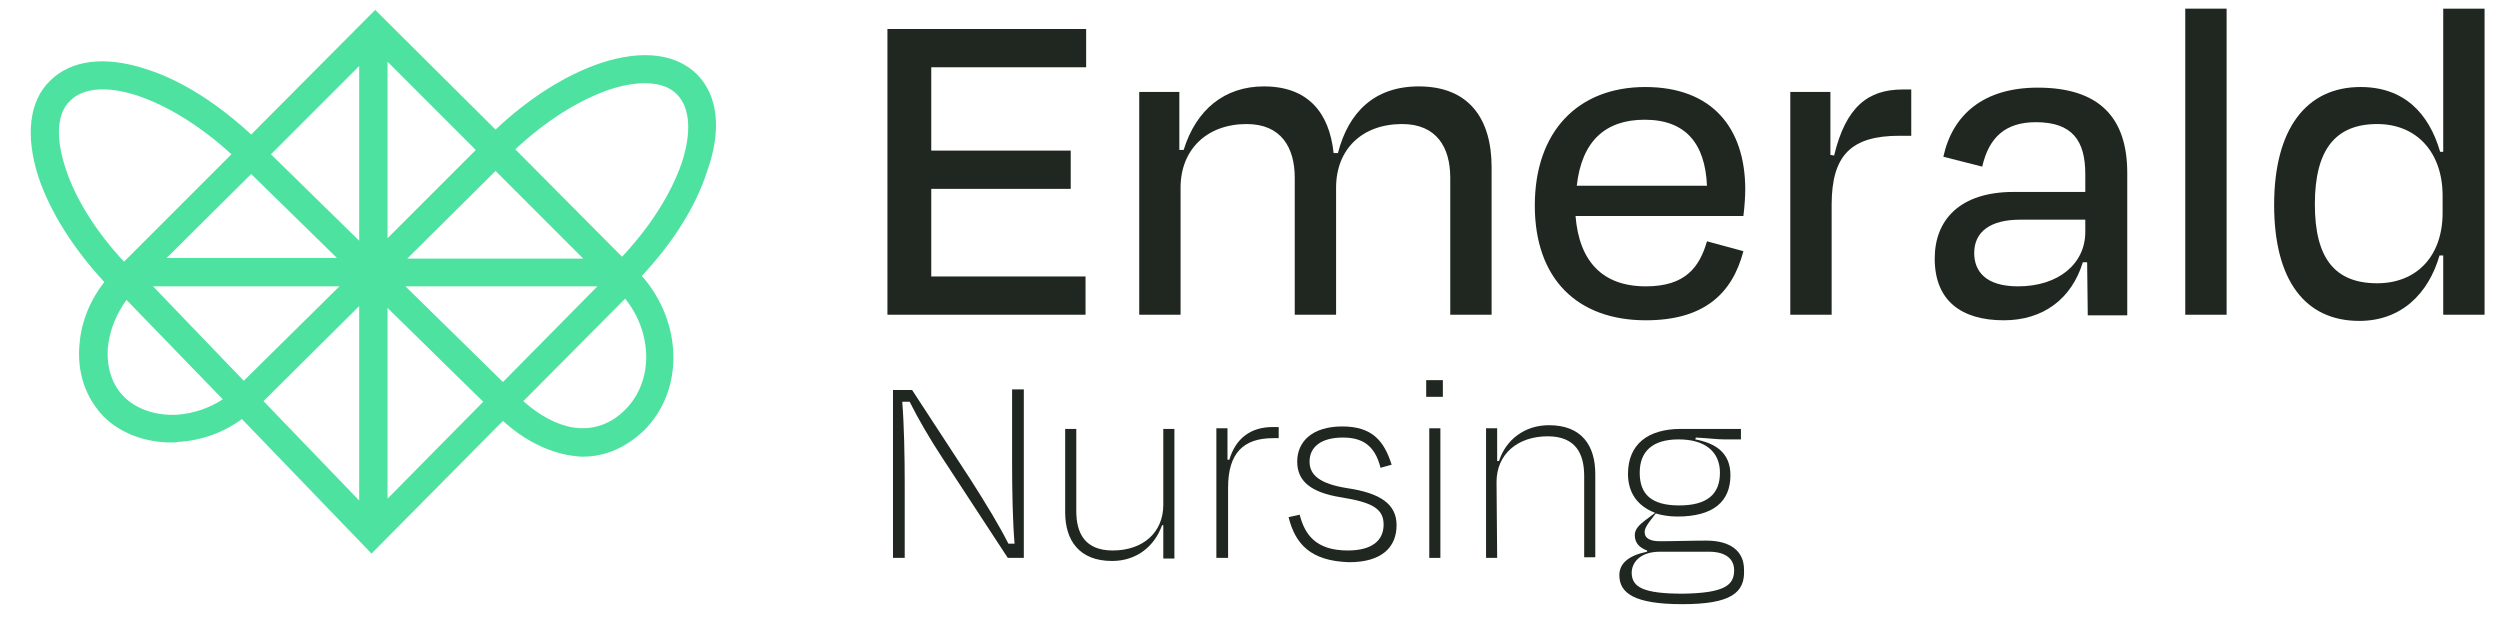 <?xml version="1.0" encoding="utf-8"?>
<!-- Generator: Adobe Illustrator 26.0.2, SVG Export Plug-In . SVG Version: 6.00 Build 0)  -->
<svg version="1.1" id="Layer_1" xmlns="http://www.w3.org/2000/svg" xmlns:xlink="http://www.w3.org/1999/xlink" x="0px" y="0px"
	 viewBox="0 0 405.1 100" style="enable-background:new 0 0 405.1 100;" xml:space="preserve">
<style type="text/css">
	.st0{fill:#1F2720;}
	.st1{fill:#4EE2A0;}
</style>
<g>
	<path class="st0" d="M143.8,4.7H176v6.2h-25.1v13.5h22.6v6.2h-22.6v14.2h25V51h-32.1L143.8,4.7L143.8,4.7z"/>
	<path class="st0" d="M191.3,51h-6.7V14.9h6.5v9.4h0.7c2-6.5,6.6-10.3,13-10.3c7.1,0,10.6,4.2,11.3,10.8h0.7
		c1.7-6.6,5.9-10.8,13.1-10.8c8.1,0,11.8,5.2,11.8,13.1V51h-6.7V28.8c0-4.9-2.2-8.7-7.8-8.7c-6.5,0-10.7,4.1-10.7,10.3V51h-6.7V28.8
		c0-4.9-2.2-8.7-7.8-8.7c-6.4,0-10.7,4.1-10.7,10.3V51H191.3z"/>
	<path class="st0" d="M248.7,33.3c0-12,7-19.2,17.9-19.2c10.8,0,16.2,6.6,16.2,16.6c0,1.1-0.1,2.7-0.3,4.3h-27.2
		c0.6,7.4,4.4,11.4,11.4,11.4c6.5,0,8.7-3.2,9.9-7.3l5.9,1.6c-1.8,6.9-6.4,11.2-15.8,11.2C255.6,51.9,248.7,45.2,248.7,33.3z
		 M255.5,30.1h21.1c-0.3-6.9-3.5-10.7-10.1-10.7C260.1,19.4,256.3,22.9,255.5,30.1z"/>
	<path class="st0" d="M290.1,51V14.9h6.5v10.2l0.6,0.1c1.9-7.9,5.5-10.7,11.1-10.7h1.4V22h-1.9c-7.8,0-11,3.1-11,11.2V51L290.1,51
		L290.1,51z"/>
	<path class="st0" d="M338.2,42.5h-0.7c-1.8,5.9-6.4,9.4-12.8,9.4c-6.8,0-11.2-3.1-11.2-10c0-6.2,4-10.8,12.8-10.8h11.6v-2.9
		c0-5.4-2.1-8.4-8-8.4c-4.9,0-7.6,2.4-8.7,7.2l-6.3-1.6c1.5-6.9,6.6-11.2,15.3-11.2c10,0,14.5,4.9,14.5,13.8v23.1h-6.4L338.2,42.5
		L338.2,42.5z M337.9,37.6v-2h-10.6c-4.7,0-7.4,1.9-7.4,5.4c0,2.9,1.8,5.4,7.1,5.4C333.6,46.4,337.9,42.7,337.9,37.6z"/>
	<path class="st0" d="M360.8,51h-6.7V1.4h6.7V51z"/>
	<path class="st0" d="M395.8,41.4h-0.5c-1.8,6.2-6.2,10.6-13,10.6c-8.8,0-13.8-6.6-13.8-18.8c0-12.3,5.2-19.1,14-19.1
		c7.1,0,11.1,4.3,12.9,10.5h0.5V1.4h6.7V51h-6.7V41.4z M395.8,34.5v-2.8c0-6.9-4.1-11.6-10.6-11.6c-6.8,0-10.1,4.2-10.1,13
		c0,8.7,3.2,12.8,10.1,12.8C391.6,45.9,395.8,41.5,395.8,34.5z"/>
</g>
<g>
	<path class="st1" d="M113,12.1c-3.4-3.4-8.9-4.1-15.6-1.9c-5.7,1.9-11.7,5.7-17.1,10.8L60.8,1.6L40.7,21.8c-5.4-5-11.3-8.8-17-10.6
		C17,9,11.5,9.7,8.1,13.1C4.7,16.4,4.1,22,6.2,28.6c1.9,5.7,5.7,11.7,10.7,17.1c-2.2,2.8-3.7,6.3-4,9.9c-0.5,4.7,1,8.9,3.9,11.9
		c2.7,2.7,6.7,4.2,11,4.2c0.4,0,0.7,0,1.1-0.1c3.8-0.2,7.5-1.6,10.3-3.7l21,21.8l21.3-21.5c3.4,3.1,7.2,5,10.9,5.6
		c0.7,0.1,1.4,0.2,2,0.2c3.7,0,7.1-1.5,10-4.3c6.5-6.5,6.2-17.5-0.4-25c5-5.3,8.8-11.3,10.6-17C117,21,116.3,15.5,113,12.1z
		 M81.5,61.9L65.7,46.4h31.1L81.5,61.9z M24.8,46.4H55L39.5,61.7L24.8,46.4z M40.7,28.2l13.9,13.6H27L40.7,28.2z M62.8,10l14.3,14.3
		L62.8,38.6V10z M58.2,39L43.9,25l14.3-14.3V39z M58.2,49.6v31.5L42.7,65L58.2,49.6z M62.8,49.9l15.5,15.2L62.8,80.8V49.9z M66,41.9
		l14.3-14.2l14.2,14.2H66z M11.4,16.3c2.1-2.1,6-2.4,10.9-0.8c5,1.7,10.3,5,15.2,9.5L20.1,42.4c-4.5-4.8-7.9-10.2-9.5-15.2
		C9,22.3,9.2,18.3,11.4,16.3z M28.7,67.2c-3.4,0.2-6.6-0.9-8.6-2.9c-2-2-2.9-4.9-2.6-8.2c0.3-2.7,1.4-5.3,3-7.5l15.6,16.1
		C34,66.1,31.4,67,28.7,67.2z M101.3,66.4c-2.3,2.3-5.1,3.3-8.2,2.9c-2.8-0.4-5.6-1.9-8.3-4.3l16.5-16.6
		C105.8,54,105.9,61.8,101.3,66.4z M110.5,26.3c-1.7,5-5.1,10.4-9.7,15.3L83.5,24.2c4.9-4.6,10.3-8,15.3-9.7
		c4.9-1.6,8.9-1.3,10.9,0.8C111.8,17.4,112.1,21.4,110.5,26.3z"/>
</g>
<g>
	<path class="st0" d="M152.7,74.2c-2.1-3.2-3.9-6.3-5.3-9.1h-1.2c0.3,3.7,0.4,8.9,0.4,13.3v12h-1.9V63.2h3.1l9.4,14.4
		c2.5,3.9,4.8,7.7,6.2,10.5h1c-0.3-3.5-0.4-8.6-0.4-13V63.1h1.9v27.3h-2.6L152.7,74.2z"/>
	<path class="st0" d="M188.6,85.1h-0.3c-1.2,3.4-4.1,5.8-8.1,5.8c-5.3,0-7.6-3.3-7.6-7.9V69.5h1.8v13.3c0,3.6,1.4,6.4,5.9,6.4
		c4.9,0,8.2-2.9,8.2-7.4V69.5h1.8v21h-1.8V85.1z"/>
	<path class="st0" d="M197.1,90.4v-21h1.8v5.1h0.3c1-3.4,3.4-5.3,7-5.3h1V71h-0.9c-4.8,0-7.3,2.4-7.3,8v11.4L197.1,90.4L197.1,90.4z
		"/>
	<path class="st0" d="M208.8,83.8l1.8-0.4c0.8,3.1,2.5,5.8,7.8,5.8c3.9,0,5.8-1.6,5.8-4.2c0-2.6-1.9-3.6-6.8-4.4
		c-5.1-0.8-7.2-2.7-7.2-5.8c0-3.3,2.5-5.7,7.3-5.7c4.9,0,6.8,2.4,8,6.2l-1.8,0.5c-0.9-3.6-2.9-4.9-6.1-4.9c-3.5,0-5.4,1.5-5.4,3.9
		c0,2.2,1.7,3.6,6.1,4.3c5.4,0.8,8,2.6,8,6c0,3.5-2.3,6-7.7,6C212.4,90.9,209.9,88.2,208.8,83.8z"/>
	<path class="st0" d="M231.1,64.3v-2.7h2.7v2.7H231.1z M231.6,90.4v-21h1.8v21H231.6z"/>
	<path class="st0" d="M242.6,90.4h-1.8v-21h1.8v5.3h0.3c1.1-3.4,4.1-5.8,8.1-5.8c5.3,0,7.5,3.3,7.5,7.9v13.5h-1.8V77.1
		c0-3.6-1.4-6.4-5.9-6.4c-4.9,0-8.3,2.9-8.3,7.4L242.6,90.4L242.6,90.4z"/>
	<path class="st0" d="M272.6,97.9c-7.8,0-10.2-1.8-10.2-4.7c0-1.9,1.5-3.2,4.5-3.8v-0.2c-1.1-0.4-2-1.1-2-2.5c0-1,0.8-1.7,1.7-2.4
		l1.6-1.2c-2.9-1.1-4.4-3.3-4.4-6.3c0-4.8,3.2-7.3,8.6-7.3h9.7v1.7h-2.7c-1.2,0-2.6-0.2-4.6-0.3l-0.1,0.3c3.2,0.6,5.7,2.1,5.7,5.8
		c0,4.3-2.8,6.7-8.6,6.7c-1.3,0-2.5-0.2-3.5-0.5l-1,1.3c-0.5,0.7-0.8,1.2-0.8,1.7c0,1.1,1,1.5,2.5,1.5c2.4,0,5-0.1,7.5-0.1
		c3.9,0,6.1,1.7,6.1,4.7C282.8,96.1,280.4,97.9,272.6,97.9z M281,92.4c0-1.7-1.2-3-4.1-3H269c-3.4,0-4.6,1.9-4.6,3.4
		c0,2.4,2,3.4,8.3,3.4C279.5,96.1,281,94.8,281,92.4z M265.7,76.6c0,3.5,1.9,5.3,6.4,5.3c4.5,0,6.6-1.8,6.6-5.3
		c0-3.4-2.4-5.4-6.7-5.4C267.7,71.2,265.7,73.2,265.7,76.6z"/>
</g>
</svg>
